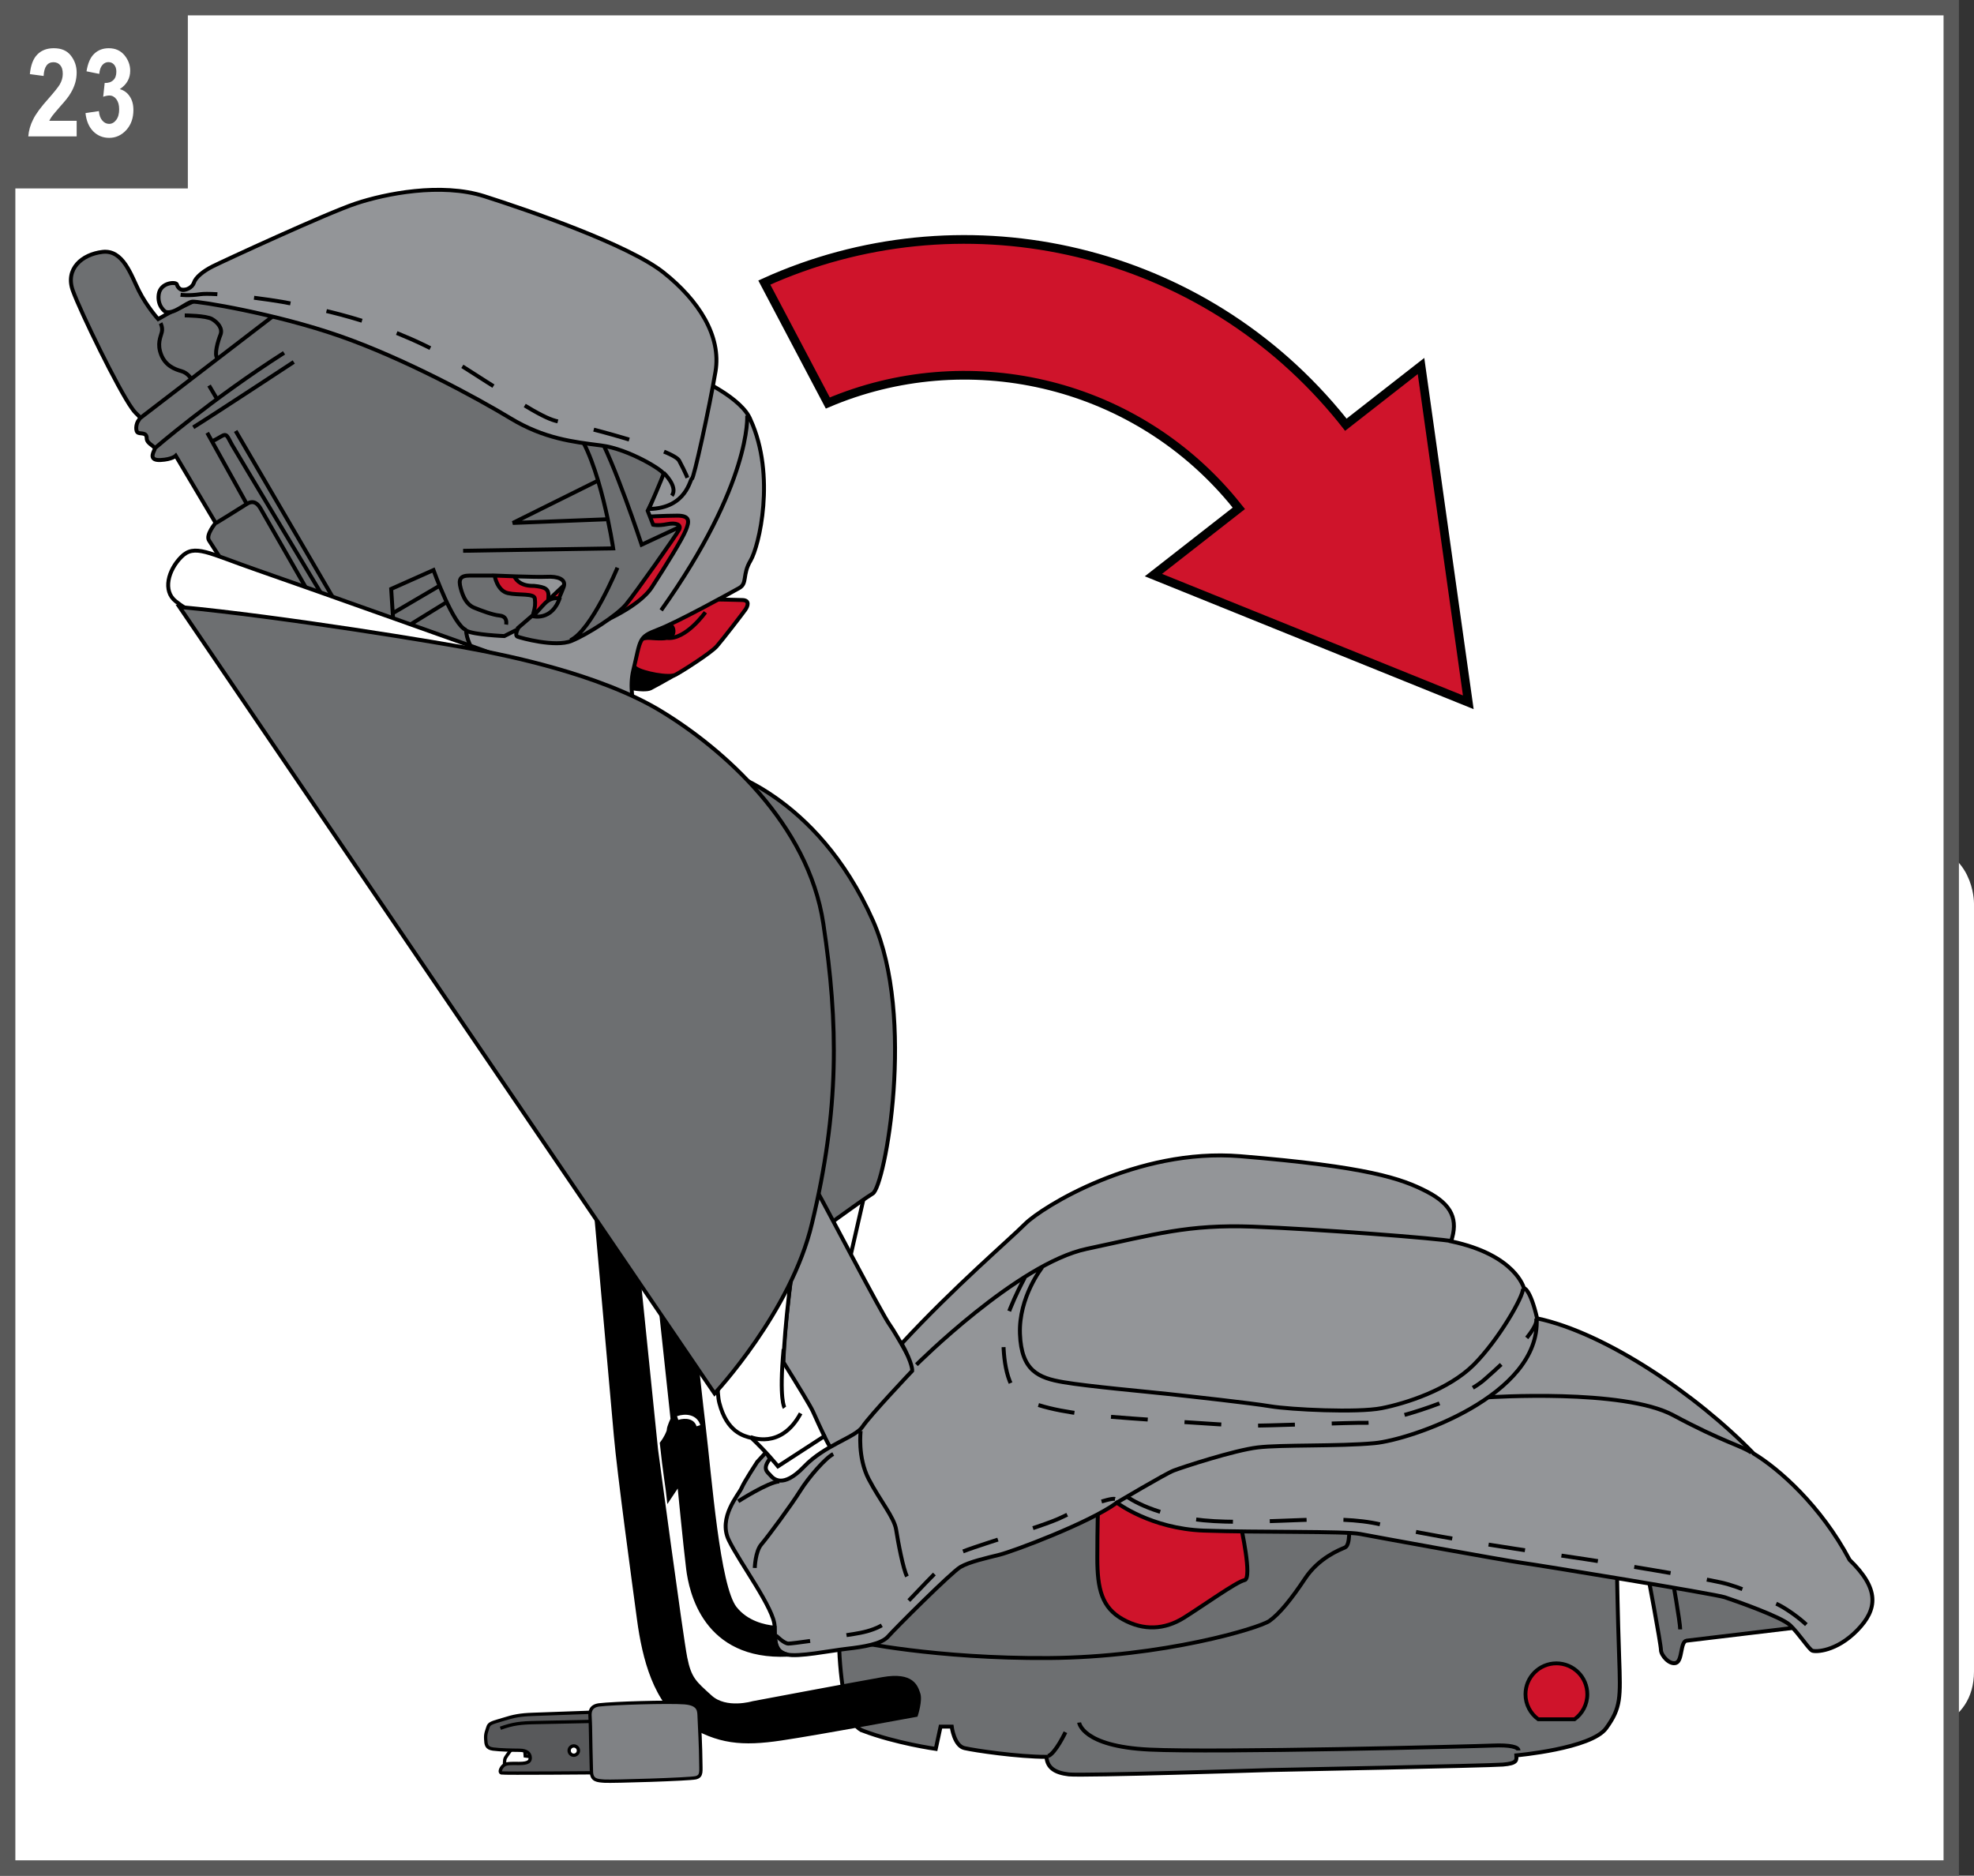 <?xml version="1.0" encoding="UTF-8"?>
<!DOCTYPE svg PUBLIC "-//W3C//DTD SVG 1.1//EN" "http://www.w3.org/Graphics/SVG/1.1/DTD/svg11.dtd">
<!-- Creator: CorelDRAW 2017 -->
<svg xmlns="http://www.w3.org/2000/svg" xml:space="preserve" width="45.359mm" height="43.102mm" version="1.1" style="shape-rendering:geometricPrecision; text-rendering:geometricPrecision; image-rendering:optimizeQuality; fill-rule:evenodd; clip-rule:evenodd"
viewBox="0 0 5154.49 4898.01"
 xmlns:xlink="http://www.w3.org/1999/xlink">
 <rect x="0" y="0" width="5154.49" height="4898.01" fill="#333333" stroke="none"/>
 <defs>
  <style type="text/css">
   <![CDATA[
    .str5 {stroke:black;stroke-width:9.98;stroke-miterlimit:3.864}
    .str1 {stroke:black;stroke-width:10.26;stroke-miterlimit:3.864}
    .str3 {stroke:white;stroke-width:10.26;stroke-miterlimit:3.864}
    .str0 {stroke:white;stroke-width:80.18;stroke-miterlimit:4}
    .str7 {stroke:#595959;stroke-width:40.09;stroke-miterlimit:3.864}
    .str4 {stroke:black;stroke-width:22.73;stroke-miterlimit:3.864}
    .str6 {stroke:black;stroke-width:8.66;stroke-miterlimit:3.864}
    .str2 {stroke:black;stroke-width:10.26;stroke-miterlimit:3.864;stroke-dasharray:96.205 96.205}
    .fil7 {fill:none}
    .fil0 {fill:none;fill-rule:nonzero}
    .fil6 {fill:#6D6F71}
    .fil2 {fill:black;fill-rule:nonzero}
    .fil8 {fill:#58595B;fill-rule:nonzero}
    .fil4 {fill:#6D6F71;fill-rule:nonzero}
    .fil9 {fill:#808285;fill-rule:nonzero}
    .fil5 {fill:#939598;fill-rule:nonzero}
    .fil1 {fill:white;fill-rule:nonzero}
    .fil3 {fill:#CF142B;fill-rule:nonzero}
    .fil10 {fill:#595959;fill-rule:nonzero}
   ]]>
  </style>
 </defs>
 <g id="Слой_x0020_1">
  <path class="fil0 str0" d="M268.13 2245.72c0,0 -113.65,0 -113.65,113.65l0 2005.34c0,0 0,113.66 113.65,113.66l2005.38 0c0,0 113.61,0 113.61,-113.66l0 -2005.34c0,0 0,-113.65 -113.61,-113.65l-2005.38 0z"/>
  <path class="fil0 str0" d="M2995.4 2245.72c0,0 -113.65,0 -113.65,113.65l0 2005.34c0,0 0,113.66 113.65,113.66l2005.38 0c0,0 113.61,0 113.61,-113.66l0 -2005.34c0,0 0,-113.65 -113.61,-113.65l-2005.38 0z"/>
  <polygon class="fil1" points="20.05,4877.96 5095.04,4877.96 5095.04,20.05 20.05,20.05 "/>
  <path class="fil2" d="M1802.54 1600.61c0,0 52.24,0.68 71.56,1.53 19.36,0.64 14.15,15.59 7.45,25.25 -6.69,9.63 -45.26,77.45 -60.85,95.33 -15.59,17.84 -104.59,65.59 -121.7,74.57 -17.08,8.9 -85.11,-4.49 -102.23,-16.4 -17.08,-11.86 -20.05,-23.17 -11.15,-44.74 8.94,-21.61 19.52,-37.24 48.51,-35 29.02,2.25 61.9,4.65 59.65,-20.08 -2.2,-24.74 -42.53,-20.25 -42.53,-20.25l151.3 -60.22z"/>
  <path class="fil0 str1" d="M1802.54 1600.61c0,0 52.24,0.68 71.56,1.53 19.36,0.64 14.15,15.59 7.45,25.25 -6.69,9.63 -45.26,77.45 -60.85,95.33 -15.59,17.84 -104.59,65.59 -121.7,74.57 -17.08,8.9 -85.11,-4.49 -102.23,-16.4 -17.08,-11.86 -20.05,-23.17 -11.15,-44.74 8.94,-21.61 19.52,-37.24 48.51,-35 29.02,2.25 61.9,4.65 59.65,-20.08 -2.2,-24.74 -42.53,-20.25 -42.53,-20.25l151.3 -60.22z"/>
  <path class="fil3" d="M1867.2 1565.38c0,0 52.24,0.72 71.56,1.48 19.36,0.73 14.11,15.64 7.47,25.26 -6.7,9.69 -58.93,77.52 -74.53,95.41 -15.63,17.84 -90.92,65.58 -107.99,74.52 -17.13,8.94 -85.11,-4.49 -102.23,-16.36 -17.13,-11.9 -20.09,-23.25 -11.18,-44.77 8.93,-21.61 19.52,-37.24 48.5,-34.95 29.02,2.16 61.9,4.6 59.69,-20.13 -2.25,-24.74 -42.57,-20.2 -42.57,-20.2l151.28 -60.25z"/>
  <path class="fil0 str1" d="M1867.2 1565.38c0,0 52.24,0.72 71.56,1.48 19.36,0.73 14.11,15.64 7.47,25.26 -6.7,9.69 -58.93,77.52 -74.53,95.41 -15.63,17.84 -90.92,65.58 -107.99,74.52 -17.13,8.94 -85.11,-4.49 -102.23,-16.36 -17.13,-11.9 -20.09,-23.25 -11.18,-44.77 8.93,-21.61 19.52,-37.24 48.5,-34.95 29.02,2.16 61.9,4.6 59.69,-20.13 -2.25,-24.74 -42.57,-20.2 -42.57,-20.2l151.28 -60.25zm-25.3 33.43c0,0 -50.91,72.32 -100.01,67.1"/>
  <polygon class="fil1" points="2265.52,3083.85 2214.65,3306.7 2132.11,3162.86 "/>
  <polygon class="fil0 str1" points="2265.52,3083.85 2214.65,3306.7 2132.11,3162.86 "/>
  <path class="fil4" d="M1877.55 2009.51c0,0 253.27,60.25 402.05,394.94 112.32,252.76 31.07,692.85 -0.52,712.14 -31.64,19.24 -161,114.69 -161,114.69l-240.52 -1221.77z"/>
  <path class="fil0 str1" d="M1877.55 2009.51c0,0 253.27,60.25 402.05,394.94 112.32,252.76 31.07,692.85 -0.52,712.14 -31.64,19.24 -161,114.69 -161,114.69l-240.52 -1221.77z"/>
  <path class="fil4" d="M2252.25 4519.13c87.31,33.31 191.22,47.78 191.22,47.78l12.55 -58.2 29.07 0c0,0 6.17,49.94 33.24,56.16 27.09,6.22 139.31,22.85 214.15,22.85 2.08,29.06 22.93,41.65 58.25,45.78 35.27,4.16 526.84,-11.39 526.84,-11.39 0,0 568.41,-11.15 606.69,-14.24 38.25,-3.05 35.81,-11.7 35.16,-24.05 0,0 195.67,-17.28 234.6,-70.97 38.84,-53.72 37.6,-78.97 33.91,-185.81 -3.68,-106.75 -5.57,-215.4 -5.57,-215.4l-43.22 -97.45 -650.51 -67.91 -672.69 -104.91 -407.38 46.91 -254.28 192.55c0,0 -29.34,404.93 57.98,438.28z"/>
  <path class="fil0 str1" d="M2252.25 4519.13c87.31,33.31 191.22,47.78 191.22,47.78l12.55 -58.2 29.07 0c0,0 6.17,49.94 33.24,56.16 27.09,6.22 139.31,22.85 214.15,22.85 2.08,29.06 22.93,41.65 58.25,45.78 35.27,4.16 526.84,-11.39 526.84,-11.39 0,0 568.41,-11.15 606.69,-14.24 38.25,-3.05 35.81,-11.7 35.16,-24.05 0,0 195.67,-17.28 234.6,-70.97 38.84,-53.72 37.6,-78.97 33.91,-185.81 -3.68,-106.75 -5.57,-215.4 -5.57,-215.4l-43.22 -97.45 -650.51 -67.91 -672.69 -104.91 -407.38 46.91 -254.28 192.55c0,0 -29.34,404.93 57.98,438.28zm-19.01 -232.72c0,0 208.47,45.34 505.52,43.25 297.09,-2.08 549.69,-78.13 576.15,-97.05 26.42,-18.97 57.09,-56.77 92.81,-110.52 35.72,-53.81 89.51,-74.81 104.23,-81.1 14.72,-6.3 10.55,-55.89 10.55,-55.89"/>
  <path class="fil3" d="M2948.47 3878.76l-81.1 47.42c0,0 -2.09,60.98 -2.09,142.08 0,81.14 11.72,129.52 66.35,160.15 54.68,30.64 109.68,27.31 160.11,-4.2 50.47,-31.55 136.98,-93.77 157.99,-97.98 21.05,-4.17 -9.63,-141.15 -9.63,-141.15l-291.64 -106.32z"/>
  <path class="fil0 str1" d="M2948.47 3878.76l-81.1 47.42c0,0 -2.09,60.98 -2.09,142.08 0,81.14 11.72,129.52 66.35,160.15 54.68,30.64 109.68,27.31 160.11,-4.2 50.47,-31.55 136.98,-93.77 157.99,-97.98 21.05,-4.17 -9.63,-141.15 -9.63,-141.15l-291.64 -106.32zm-130.65 619.36c0,0 7.17,62.18 183.19,70.6 176.03,8.41 847.12,-8.42 895.46,-10.51 48.31,-2.13 68.48,4.22 68.48,12.64m-1182.89 -47.51c0,0 -26.47,55.92 -45.34,62.22"/>
  <path class="fil4" d="M4720.1 4246.41c0,0 -299.18,35.73 -316.02,37.89 -16.8,2.08 -10.5,51.67 -27.3,57.93 -16.84,6.33 -39.77,-19.41 -39.77,-34.11 0,-14.72 -35.03,-200.77 -35.03,-200.77l360.11 27.34 58.01 111.73z"/>
  <path class="fil0 str1" d="M4720.1 4246.41c0,0 -299.18,35.73 -316.02,37.89 -16.8,2.08 -10.5,51.67 -27.3,57.93 -16.84,6.33 -39.77,-19.41 -39.77,-34.11 0,-14.72 -35.03,-200.77 -35.03,-200.77l360.11 27.34 58.01 111.73zm-353.83 -128.56c0,0 21.01,118.1 21.01,136.98"/>
  <path class="fil5" d="M2404.14 3599.46l-29.63 29.55c-17.27,17.36 -64.18,61.74 -76.52,91.4 -12.35,29.63 -88.88,78.98 -106.16,81.47 -10.7,1.52 -24.17,-20.52 -39.32,-51.51l-108 -190.34c0,0 6.61,-172.91 46.1,-375.39 -133.3,54.35 -180.2,81.53 -180.2,81.53 0,0 -4,24.69 -9.34,62.06 -108.32,-170.77 -220,-346.65 -242.49,-390.42 -44.47,-86.39 -237,-355.47 -283.91,-417.24 -46.9,-61.66 -66.63,-106.08 -98.74,-298.66 -32.11,-192.58 -108.64,-792.47 -108.64,-792.47l158.02 -343.16 501.15 -96.33c0,0 111.09,49.39 133.3,106.19 66.67,145.64 22.2,330.85 0,367.85 -22.2,37 -7.42,59.25 -29.63,71.56 -22.2,12.39 -160.48,88.92 -212.31,108.68 -51.84,19.76 -44.42,24.65 -64.18,106.15 -19.76,81.42 32.11,180.2 37.05,204.85 4.92,24.69 387.57,1036.89 387.57,1036.89 0,0 34.56,81.47 56.76,120.99 22.25,39.49 167.9,318.47 187.66,345.56 19.76,27.23 81.45,140.8 81.45,140.8z"/>
  <path class="fil0 str1" d="M2404.14 3599.46l-29.63 29.55c-17.27,17.36 -64.18,61.74 -76.52,91.4 -12.35,29.63 -88.88,78.98 -106.16,81.47 -10.7,1.52 -24.17,-20.52 -39.32,-51.51l-108 -190.34c0,0 6.61,-172.91 46.1,-375.39 -133.3,54.35 -180.2,81.53 -180.2,81.53 0,0 -4,24.69 -9.34,62.06 -108.32,-170.77 -220,-346.65 -242.49,-390.42 -44.47,-86.39 -237,-355.47 -283.91,-417.24 -46.9,-61.66 -66.63,-106.08 -98.74,-298.66 -32.11,-192.58 -108.64,-792.47 -108.64,-792.47l158.02 -343.16 501.15 -96.33c0,0 111.09,49.39 133.3,106.19 66.67,145.64 22.2,330.85 0,367.85 -22.2,37 -7.42,59.25 -29.63,71.56 -22.2,12.39 -160.48,88.92 -212.31,108.68 -51.84,19.76 -44.42,24.65 -64.18,106.15 -19.76,81.42 32.11,180.2 37.05,204.85 4.92,24.69 387.57,1036.89 387.57,1036.89 0,0 34.56,81.47 56.76,120.99 22.25,39.49 167.9,318.47 187.66,345.56 19.76,27.23 81.45,140.8 81.45,140.8zm-453.11 -2514.35c0,0 12.34,175.26 -224.66,508.56"/>
  <path class="fil5" d="M1977.04 3817.86c0,0 -33.35,50.67 -40.73,67.99 -7.41,17.2 -61.74,76.49 -33.35,135.7 28.42,59.3 119.75,180.24 119.75,225.94 0,45.66 3.68,65.42 32.1,72.84 28.39,7.38 113.53,-9.94 156.75,-14.88 43.22,-4.93 90.11,-12.31 107.4,-32.03 17.27,-19.81 165.4,-167.89 188.85,-181.48 23.45,-13.64 67.88,-23.45 102.47,-32.11 34.52,-8.58 233.27,-82.66 306.11,-135.78 0,0 88.88,67.91 227.15,72.84 138.23,4.93 369.05,1.2 407.3,8.66 38.28,7.42 376.51,69.16 422.17,75.3 45.66,6.17 504.91,81.45 530.77,90.11 25.98,8.66 146.89,50.64 170.33,72.76 23.45,22.28 49.43,62.98 58.06,66.67 8.61,3.73 62.93,2.52 117.25,-53.05 54.28,-55.56 58.05,-108.64 -19.76,-183.97 -75.28,-141.94 -185.13,-238.16 -250.56,-277.65 -146.92,-151.85 -385.08,-314.77 -565.36,-353.06 -18.52,-79.01 -34.56,-79.01 -34.56,-79.01 0,0 -21,-86.4 -190.09,-122.19 18.51,-55.52 3.68,-95.01 -62.94,-129.6 -66.67,-34.56 -155.86,-65.31 -487.59,-92.61 -270.32,-22.16 -518.43,133.34 -561.6,176.56 -43.22,43.22 -184.2,163.4 -322.48,312.73 29.67,54.36 27.47,71.16 27.47,71.16 0,0 -111.13,117.22 -129.65,145.68 -18.52,28.38 -97.49,46.9 -153.06,104.86 -55.52,58.06 -80.22,30.83 -87.64,22.25 -7.41,-8.61 -22.2,-16.07 -1.19,-43.22l-9.91 -17.27 -23.45 25.85z"/>
  <path class="fil0 str1" d="M1977.04 3817.86c0,0 -33.35,50.67 -40.73,67.99 -7.41,17.2 -61.74,76.49 -33.35,135.7 28.42,59.3 119.75,180.24 119.75,225.94 0,45.66 3.68,65.42 32.1,72.84 28.39,7.38 113.53,-9.94 156.75,-14.88 43.22,-4.93 90.11,-12.31 107.4,-32.03 17.27,-19.81 165.4,-167.89 188.85,-181.48 23.45,-13.64 67.88,-23.45 102.47,-32.11 34.52,-8.58 233.27,-82.66 306.11,-135.78 0,0 88.88,67.91 227.15,72.84 138.23,4.93 369.05,1.2 407.3,8.66 38.28,7.42 376.51,69.16 422.17,75.3 45.66,6.17 504.91,81.45 530.77,90.11 25.98,8.66 146.89,50.64 170.33,72.76 23.45,22.28 49.43,62.98 58.06,66.67 8.61,3.73 62.93,2.52 117.25,-53.05 54.28,-55.56 58.05,-108.64 -19.76,-183.97 -75.28,-141.94 -185.13,-238.16 -250.56,-277.65 -146.92,-151.85 -385.08,-314.77 -565.36,-353.06 -18.52,-79.01 -34.56,-79.01 -34.56,-79.01 0,0 -21,-86.4 -190.09,-122.19 18.51,-55.52 3.68,-95.01 -62.94,-129.6 -66.67,-34.56 -155.86,-65.31 -487.59,-92.61 -270.32,-22.16 -518.43,133.34 -561.6,176.56 -43.22,43.22 -184.2,163.4 -322.48,312.73 29.67,54.36 27.47,71.16 27.47,71.16 0,0 -111.13,117.22 -129.65,145.68 -18.52,28.38 -97.49,46.9 -153.06,104.86 -55.52,58.06 -80.22,30.83 -87.64,22.25 -7.41,-8.61 -22.2,-16.07 -1.19,-43.22l-9.91 -17.27 -23.45 25.85zm415.97 -254.19c0,0 264.18,-264.18 444.38,-302.43 180.24,-38.24 264.18,-64.18 433.27,-58.09 169.09,6.26 488.81,30.95 523.35,38.33m-1072.68 67.91c0,0 -61.69,77.77 -58.01,174.07 3.74,96.25 48.15,114.77 113.58,125.88 65.42,11.15 217.24,24.61 274,30.86 56.81,6.22 214.8,23.45 266.63,32.11 51.88,8.58 227.15,17.27 290.08,4.89 62.94,-12.31 175.31,-48.18 240.69,-113.52 65.42,-65.43 130.85,-180.24 128.36,-198.72"/>
  <path class="fil0 str2" d="M2675.71 3336.52c0,0 -54.33,99.99 -55.57,145.65 -1.24,45.69 2.49,135.77 46.94,166.65 44.42,30.83 156.75,44.45 213.51,49.39 56.81,4.89 319.71,23.45 370.3,24.65 50.64,1.2 281.47,-8.66 317.26,-7.41 35.8,1.28 239.57,-53 307.76,-112.65 58.84,-51.51 143.99,-131.73 135.38,-160.16"/>
  <path class="fil0 str1" d="M2247.36 3736.44c0,0 -8.61,69.11 21.01,125.92 29.63,56.77 66.63,99.94 71.59,132.06 4.93,32.07 18.49,103.7 28.39,122.18m-397.48 -22.17c0,0 1.2,-43.17 17.28,-61.69 16.03,-18.56 78.97,-103.75 101.18,-139.5 22.25,-35.84 66.7,-86.43 86.43,-96.3m-248.11 123.43c0,0 79.01,-50.59 107.4,-51.84"/>
  <path class="fil0 str2" d="M2026.44 4270.91c0,0 21,21.01 32.1,21.01 11.11,0 98.74,-12.31 138.27,-19.77 39.49,-7.41 93.76,-8.61 135.74,-50.59 41.97,-41.97 134.58,-144.43 162.95,-161.72 28.39,-17.27 227.1,-72.84 276.49,-97.53 49.4,-24.65 127.16,-51.83 139.47,-48.1"/>
  <path class="fil0 str1" d="M2914.19 3925.06c0,0 128.13,-76.25 150.33,-84.91 22.25,-8.63 157.99,-53.13 219.73,-60.45 61.74,-7.42 211.11,-2.49 304.88,-11.15 93.85,-8.58 433.27,-123.43 423.41,-324.64m-125.91 204.9c0,0 351.77,-23.45 482.63,46.86 130.84,70.35 180.23,80.25 203.68,97.57"/>
  <path class="fil0 str2" d="M2942.33 3907.98c0,0 72.84,55.6 228.34,64.22 155.55,8.66 313.53,-19.76 434.52,8.66 120.94,28.42 318.46,59.25 472.76,81.42 154.26,22.25 362.88,58.05 417.19,70.4 54.32,12.35 103.67,39.52 138.27,53.08 34.56,13.59 109.84,70.4 109.84,93.84l0 32.08"/>
  <path class="fil3" d="M1680.15 1349.7c0,0 55.24,-3.17 88.51,-3.17 33.27,0 31.72,14.51 22.17,38.05 -9.5,23.53 -50.67,90.08 -88.48,148.49 -37.81,58.41 -156.42,102.55 -156.42,102.55l134.22 -285.91z"/>
  <path class="fil0 str1" d="M1680.15 1349.7c0,0 55.24,-3.17 88.51,-3.17 33.27,0 31.72,14.51 22.17,38.05 -9.5,23.53 -50.67,90.08 -88.48,148.49 -37.81,58.41 -156.42,102.55 -156.42,102.55l134.22 -285.91z"/>
  <polygon class="fil3" points="1432.84,1566.09 1479.58,1521.96 1520.56,1544.17 1492.3,1605.74 "/>
  <polygon class="fil0 str1" points="1432.84,1566.09 1479.58,1521.96 1520.56,1544.17 1492.3,1605.74 "/>
  <path class="fil3" d="M1337.43 1475.98c0,0 -6.34,55.52 56.81,53.91 30.1,3.17 39.4,7.7 37.8,29.91 -1.6,22.14 -4.49,58.57 -4.49,58.57l-58.65 3.22 -90.11 -34.84 -26.7 -110.76 85.35 0z"/>
  <path class="fil0 str1" d="M1337.43 1475.98c0,0 -6.34,55.52 56.81,53.91 30.1,3.17 39.4,7.7 37.8,29.91 -1.6,22.14 -4.49,58.57 -4.49,58.57l-58.65 3.22 -90.11 -34.84 -26.7 -110.76 85.35 0z"/>
  <path class="fil6" d="M1422.78 1575.64c18.76,-18.97 36.2,-12.67 36.2,-12.67 0,0 4.73,-9.31 12.67,-29.86 7.93,-20.61 -15.6,-28.55 -44.1,-26.94 -28.55,1.52 -136.06,-3.2 -136.06,-3.2 0,0 6.57,39.84 34.84,45.94 28.3,6.13 68.67,-0.2 70.23,14.07 1.6,14.23 0.84,23.05 -3.89,38.84 -4.77,15.84 11.31,-7.22 30.1,-26.17zm-873.73 -810.59l684.04 85.35c0,0 526.04,284.55 521.31,327.08 -4.77,42.53 -63.18,156.34 -63.18,156.34l14.27 36.48c0,0 12.67,3.22 36.44,-1.52 23.77,-4.85 37.81,1.52 31.47,14.24 -6.33,12.63 -115.2,167.52 -138.98,195.78 -23.77,28.31 -99.58,77.42 -142.16,94.85 -42.53,17.44 -132.9,-7.9 -140.8,-11.1 -7.93,-3.13 0,-19 0,-19l-34.64 17.43c0,0 -80.57,-3.2 -99.58,-14.27 0,20.38 15.84,49.15 15.84,49.15l-636.76 -205.52c0,0 -40.98,-64.75 -50.48,-79.02 -9.5,-14.27 17.2,-45.77 17.2,-45.77l-104.11 -175.39c0,0 -9.5,9.53 -39.6,11.1 -30.11,1.6 -20.38,-17.4 -15.88,-26.94 4.52,-9.55 -20.38,-14.27 -20.38,-29.86 0,-15.64 -14.23,-11.1 -22.16,-14.27 -7.9,-3.17 -6.34,-23.81 1.56,-33.35 7.94,-9.42 -4.73,-11.02 -17.4,-29.83 -36.48,-50.47 -134.25,-251.23 -154.86,-308.03 -20.56,-56.81 23.82,-94.89 77.41,-101.18 53.65,-6.34 74.25,60.01 94.85,101.18 20.6,41.2 50.51,74.28 50.51,74.28 0,0 41.17,-23.9 50.72,-27.06 9.5,-3.06 85.34,-41.14 85.34,-41.14z"/>
  <path class="fil7 str1" d="M1422.78 1575.64c18.76,-18.97 36.2,-12.67 36.2,-12.67 0,0 4.73,-9.31 12.67,-29.86 7.93,-20.61 -15.6,-28.55 -44.1,-26.94 -28.55,1.52 -136.06,-3.2 -136.06,-3.2 0,0 6.57,39.84 34.84,45.94 28.3,6.13 68.67,-0.2 70.23,14.07 1.6,14.23 0.84,23.05 -3.89,38.84 -4.77,15.84 11.31,-7.22 30.1,-26.17zm-873.73 -810.59l684.04 85.35c0,0 526.04,284.55 521.31,327.08 -4.77,42.53 -63.18,156.34 -63.18,156.34l14.27 36.48c0,0 12.67,3.22 36.44,-1.52 23.77,-4.85 37.81,1.52 31.47,14.24 -6.33,12.63 -115.2,167.52 -138.98,195.78 -23.77,28.31 -99.58,77.42 -142.16,94.85 -42.53,17.44 -132.9,-7.9 -140.8,-11.1 -7.93,-3.13 0,-19 0,-19l-34.64 17.43c0,0 -80.57,-3.2 -99.58,-14.27 0,20.38 15.84,49.15 15.84,49.15l-636.76 -205.52c0,0 -40.98,-64.75 -50.48,-79.02 -9.5,-14.27 17.2,-45.77 17.2,-45.77l-104.11 -175.39c0,0 -9.5,9.53 -39.6,11.1 -30.11,1.6 -20.38,-17.4 -15.88,-26.94 4.52,-9.55 -20.38,-14.27 -20.38,-29.86 0,-15.64 -14.23,-11.1 -22.16,-14.27 -7.9,-3.17 -6.34,-23.81 1.56,-33.35 7.94,-9.42 -4.73,-11.02 -17.4,-29.83 -36.48,-50.47 -134.25,-251.23 -154.86,-308.03 -20.56,-56.81 23.82,-94.89 77.41,-101.18 53.65,-6.34 74.25,60.01 94.85,101.18 20.6,41.2 50.51,74.28 50.51,74.28 0,0 41.17,-23.9 50.72,-27.06 9.5,-3.06 85.34,-41.14 85.34,-41.14zm478.71 870.6l-6.3 -97.77 110.4 -49.19c0,0 52.08,145.36 85.35,156.42m-53.64 -71.07l-107.56 66.34m88.56 -108.88l-118.39 69.47m265.31 -98.01l-64.74 0c-25.39,0 -30.11,9.74 -23.77,33.35 6.33,23.49 15.83,42.49 34.88,50.47 19,7.82 48.86,19.01 66.31,20.53 17.43,1.64 19,13.99 17.43,23.57m451.8 -254.21l-98.01 45.7c0,0 -72.4,-219.52 -118.39,-296.93m-347.68 312.85l391.82 -6.34c0,0 -34.35,-230.7 -100.93,-312.85m58.41 137.39l-219.57 109.08 243.33 -9.5m29.88 126.28c0,0 -67.64,164.35 -123.11,189.69m-98.02 -63.1c0,0 50.48,13.99 71.08,-49.1m-1095.93 -468.24l360.15 -276.41m-322.91 355.94c0,0 150.09,-129.68 338.18,-249.75m-195.78 85.4l18.76 31.7m0 327.05c0,0 59.97,-36.68 79.01,-49.07 19,-12.51 30.1,0 36.44,11.06 6.33,11.15 142.15,248.11 142.15,248.11m-281.14 -445.51l100.94 181.81m124.95 -366.69c0,0 -213.47,140.51 -262.34,170.63m110.68 9.53l268.48 459.69m-326.89 -434.32c0,0 4.53,-1.6 20.38,-11.1 15.83,-9.55 15.83,-0.28 28.53,21.93 12.67,22.2 241.74,402.89 241.74,402.89m502.51 77.41l45.69 -39.36m-976.51 -758.51c0,0 6.33,11.1 3.17,23.73 -3.17,12.7 -12.67,29.91 -1.6,58.45 11.1,28.45 35.11,38 52.31,42.77 17.2,4.73 25.14,19.05 25.14,19.05m-15.88 -164.36c0,0 55.73,0.27 71.32,9.53 15.64,9.23 28.26,25.06 21.97,40.93 -6.33,15.88 -17.43,52.08 -7.93,61.61"/>
  <path class="fil2" d="M1773.36 3872.22l-27.1 40.61c-2.6,-25.5 -10.5,-69.64 -18.2,-143.84 9.78,-12.66 18.17,-29.78 18.17,-35.03 0,-7.42 9.85,-28.39 9.85,-28.39l-45.66 -425.9 91.36 111.17c0,0 19.73,201.16 35.76,334.5 16.07,133.33 37.03,417.19 81.45,473.96 30.19,38.57 76.85,48.67 103.72,51.16 0.16,43.58 4.33,62.58 32.1,69.83l2.57 0.6c-217.19,10.18 -253.27,-165.68 -260.57,-224.09 -7.39,-59.17 -23.45,-224.58 -23.45,-224.58z"/>
  <path class="fil0 str1" d="M1773.36 3872.22l-27.1 40.61c-2.6,-25.5 -10.5,-69.64 -18.2,-143.84 9.78,-12.66 18.17,-29.78 18.17,-35.03 0,-7.42 9.85,-28.39 9.85,-28.39l-45.66 -425.9 91.36 111.17c0,0 19.73,201.16 35.76,334.5 16.07,133.33 37.03,417.19 81.45,473.96 30.19,38.57 76.85,48.67 103.72,51.16 0.16,43.58 4.33,62.58 32.1,69.83l2.57 0.6c-217.19,10.18 -253.27,-165.68 -260.57,-224.09 -7.39,-59.17 -23.45,-224.58 -23.45,-224.58z"/>
  <path class="fil2" d="M1712.9 3783.35c0,0 65.42,490.03 76.52,545.56 11.11,55.57 24.7,65.47 65.43,102.47 40.73,37.09 111.08,16.05 111.08,16.05 0,0 261.71,-49.32 339.47,-62.94 77.74,-13.55 86.4,21 92.57,38.28 6.17,17.27 -6.17,55.52 -6.17,55.52 0,0 -253.03,46.9 -353.02,61.74 -100.02,14.83 -164.16,9.86 -245.66,-42.01 -81.45,-51.8 -111.08,-167.85 -124.67,-269.03 -13.59,-101.26 -51.84,-381.44 -60.45,-480.18 -8.66,-98.74 -62.98,-707.29 -62.98,-707.29l107.4 149.33 60.49 592.51z"/>
  <path class="fil0 str1" d="M1712.9 3783.35c0,0 65.42,490.03 76.52,545.56 11.11,55.57 24.7,65.47 65.43,102.47 40.73,37.09 111.08,16.05 111.08,16.05 0,0 261.71,-49.32 339.47,-62.94 77.74,-13.55 86.4,21 92.57,38.28 6.17,17.27 -6.17,55.52 -6.17,55.52 0,0 -253.03,46.9 -353.02,61.74 -100.02,14.83 -164.16,9.86 -245.66,-42.01 -81.45,-51.8 -111.08,-167.85 -124.67,-269.03 -13.59,-101.26 -51.84,-381.44 -60.45,-480.18 -8.66,-98.74 -62.98,-707.29 -62.98,-707.29l107.4 149.33 60.49 592.51z"/>
  <path class="fil0 str3" d="M1769.58 3702.89c20.73,-7.18 46.86,-4.25 54.16,20.08 -7.69,-24.01 -34.11,-26.42 -54.16,-20.08z"/>
  <path class="fil1" d="M1611.67 2323.13c0,0 -256.73,150.6 -291.32,259.21 -51.83,22.22 -56.76,46.91 -56.76,46.91l627.06 980.08 29.63 -274.01 -439.41 -673.97c0,0 -27.18,14.8 -49.39,-4.92 -22.25,-19.77 0,-44.42 19.73,-64.23 19.76,-19.73 113.57,-125.88 207.38,-150.57 93.81,-24.69 -46.91,-118.5 -46.91,-118.5z"/>
  <path class="fil0 str1" d="M1611.67 2323.13c0,0 -256.73,150.6 -291.32,259.21 -51.83,22.22 -56.76,46.91 -56.76,46.91l627.06 980.08 29.63 -274.01 -439.41 -673.97c0,0 -27.18,14.8 -49.39,-4.92 -22.25,-19.77 0,-44.42 19.73,-64.23 19.76,-19.73 113.57,-125.88 207.38,-150.57 93.81,-24.69 -46.91,-118.5 -46.91,-118.5zm-150.57 360.35c0,0 12.35,64.22 -66.67,56.81 -78.97,-7.38 -123.43,-76.53 -71.59,-162.92"/>
  <path class="fil1" d="M2152.52 3750.36l-121.15 78.65c0,0 -32.11,-39.52 -69.16,-74.08 -19.72,-4.9 -64.14,-14.8 -83.9,-91.33 -14.27,-55.27 8.85,-238.16 22.76,-335.38 5.34,-37.36 9.34,-62.06 9.34,-62.06 0,0 46.91,-27.18 180.2,-81.53 -36.28,186 -44.1,347.24 -45.15,372.25 41.06,65.75 70.48,114.22 77.25,128.93 10.39,22.73 20.41,45.38 29.8,64.55z"/>
  <path class="fil0 str1" d="M2152.52 3750.36l-121.15 78.65c0,0 -32.11,-39.52 -69.16,-74.08 -19.72,-4.9 -64.14,-14.8 -83.9,-91.33 -14.27,-55.27 8.85,-238.16 22.76,-335.38 5.34,-37.36 9.34,-62.06 9.34,-62.06 0,0 46.91,-27.18 180.2,-81.53 -36.28,186 -44.1,347.24 -45.15,372.25 41.06,65.75 70.48,114.22 77.25,128.93 10.39,22.73 20.41,45.38 29.8,64.55z"/>
  <path class="fil1" d="M1290.76 1708.41c0,0 -491.27,-175.31 -619.64,-219.77 -128.41,-44.45 -162.97,-69.07 -197.52,-34.56 -34.56,34.56 -49.34,88.92 -14.8,116.06 34.56,27.18 56.77,37.01 207.34,86.4 150.61,49.39 456.73,160.47 456.73,160.47l167.89 -108.59z"/>
  <path class="fil0 str1" d="M1290.76 1708.41c0,0 -491.27,-175.31 -619.64,-219.77 -128.41,-44.45 -162.97,-69.07 -197.52,-34.56 -34.56,34.56 -49.34,88.92 -14.8,116.06 34.56,27.18 56.77,37.01 207.34,86.4 150.61,49.39 456.73,160.47 456.73,160.47l167.89 -108.59zm757.88 1967.58c0,0 -14.8,-19.77 -2.49,-153.07m-86.39 229.56c0,0 79.01,34.59 130.85,-61.7"/>
  <path class="fil5" d="M474.68 749.98c0,0 8.15,1.19 22.09,0.72 4.09,-2.97 7.66,-7.01 9.47,-12.35 4.73,-14.26 24.01,-30.1 49.1,-42.77 25.14,-12.66 298.58,-139.23 374.43,-164.36 75.81,-25.09 221.36,-54.95 335.01,-18.76 113.61,36.2 375.96,126.32 467.64,198.97 91.68,72.64 151.66,165.92 135.82,259.17 -13.19,77.45 -43.66,220.16 -56.36,265.42 2.13,5.17 3.73,9.78 4.81,13.72 1.25,4.73 2.49,11.18 1.36,17.8l-18.16 -3.05c-9.74,22.45 -33.99,63.55 -105.51,64.66 0,0 36.48,-83.98 38.05,-91.68 1.6,-7.65 -90.08,-64.98 -162.72,-74.2 -72.68,-9.3 -148.53,-17.48 -237.05,-71.11 -88.51,-53.64 -278.17,-156.39 -445.71,-214.8 -144.24,-50.27 -313.85,-81.53 -368.13,-88.23 -9.86,1.16 -18.57,1.64 -25.82,1.72 -17.05,8.34 -42.53,29.91 -61.02,23.34 0,0 -22.2,-14.52 -17.43,-45.94 4.77,-31.48 45.98,-33.03 47.55,-25.14 1.24,6.14 6.45,11.42 11.58,13.39l1 -6.49z"/>
  <path class="fil0 str1" d="M431.99 814.16c0,0 -22.2,-14.52 -17.43,-45.99 4.77,-31.43 45.98,-33.03 47.55,-25.09 1.6,7.9 9.74,14.27 15.83,14.27 6.09,0 23.53,-4.82 28.31,-19.01 4.73,-14.26 24.01,-30.1 49.1,-42.81 25.14,-12.67 298.58,-139.19 374.43,-164.33 75.81,-25.13 221.36,-54.95 335.01,-18.76 113.61,36.2 375.96,126.32 467.64,198.97 91.68,72.64 151.66,165.92 135.82,259.17 -15.83,93.25 -56.84,281.1 -61.58,279.53 -4.76,-1.56 -12.66,77.41 -112.28,79.01 0,0 36.48,-84.02 38.05,-91.68 1.6,-7.65 -90.08,-64.98 -162.72,-74.2 -72.68,-9.3 -148.53,-17.48 -237.05,-71.11 -88.51,-53.64 -278.17,-156.39 -445.71,-214.8 -167.49,-58.44 -369.22,-91.16 -384.85,-89.59 -15.59,1.56 -47.94,34.35 -70.11,26.42z"/>
  <path class="fil0 str2" d="M471.6 769.79c0,0 20.36,3.16 52.03,-1.57 31.7,-4.77 172.26,11.02 241.77,25.34 69.51,14.26 263.71,48.86 443.9,164.32 180.16,115.41 219.57,138.94 254.4,143.76 34.88,4.73 293.85,71.07 309.68,101.22 15.84,30.11 26.47,51.84 24.86,61.34"/>
  <path class="fil0 str1" d="M1732.42 1234.24c0,0 39.17,36.4 21.93,60.14"/>
  <path class="fil4" d="M1253.73 1698.5c57.36,11.59 308.6,59.25 471.51,157.99 162.97,98.74 385.14,293.77 424.63,555.47 39.52,261.61 41.97,486.4 -29.63,782.6 -54.13,230.51 -254.28,444.34 -254.28,444.34l-1397.29 -2053.92c264.55,24.81 688.32,94.05 785.06,113.52z"/>
  <path class="fil0 str1" d="M1253.73 1698.5c57.36,11.59 308.6,59.25 471.51,157.99 162.97,98.74 385.14,293.77 424.63,555.47 39.52,261.61 41.97,486.4 -29.63,782.6 -54.13,230.51 -254.28,444.34 -254.28,444.34l-1397.29 -2053.92c264.55,24.81 688.32,94.05 785.06,113.52z"/>
  <path class="fil3" d="M3217.14 1305.64c-264.26,-314.85 -695.98,-406.25 -1055.54,-253.24l-165.84 -314.53c504.59,-229.02 1119.39,-105.43 1493.05,339.88 8.66,10.34 17.16,20.76 25.47,31.34l196.27 -153.33 123.43 878.14 -822.18 -332.18 223.01 -174.26 -17.67 -21.81z"/>
  <path class="fil0 str4" d="M3217.14 1305.64c-264.26,-314.85 -695.98,-406.25 -1055.54,-253.24l-165.84 -314.53c504.59,-229.02 1119.39,-105.43 1493.05,339.88 8.66,10.34 17.16,20.76 25.47,31.34l196.27 -153.33 123.43 878.14 -822.18 -332.18 223.01 -174.26 -17.67 -21.81z"/>
  <path class="fil3" d="M4144.79 4424.28c0,26.82 -13.11,50.59 -33.28,65.27l-94.89 0c-20.16,-14.68 -33.27,-38.45 -33.27,-65.27 0,-44.61 36.13,-80.74 80.7,-80.74 44.61,0 80.74,36.13 80.74,80.74z"/>
  <path class="fil0 str5" d="M4144.79 4424.28c0,26.82 -13.11,50.59 -33.28,65.27l-94.89 0c-20.16,-14.68 -33.27,-38.45 -33.27,-65.27 0,-44.61 36.13,-80.74 80.7,-80.74 44.61,0 80.74,36.13 80.74,80.74z"/>
  <path class="fil1" d="M1337.51 4565.32c0,0 -14.75,19.2 -18,25.38 -3.2,6.14 -1.84,21 -1.84,21l73.27 -0.76 2.36 -22.81 -21.81 -2.76 -2.13 -26.14 -31.86 6.09z"/>
  <path class="fil0 str6" d="M1337.51 4565.32c0,0 -14.75,19.2 -18,25.38 -3.2,6.14 -1.84,21 -1.84,21l73.27 -0.76 2.36 -22.81 -21.81 -2.76 -2.13 -26.14 -31.86 6.09z"/>
  <path class="fil8" d="M1553.47 4470.91c0,0 -129.33,4.73 -162.64,5.85 -33.32,1.13 -50.35,4.77 -76.38,12.94 -26.01,8.18 -37,9.23 -40.13,20.01 -3.17,10.78 -6.9,16.67 -6.09,31.23 0.8,14.51 1.32,23.89 19.2,26.38 17.92,2.41 48.86,3.01 68.94,3.17 20.05,0.19 27.39,8.58 28.1,18.52 0.73,9.9 -4.13,16.07 -29.18,15.95 -25.06,-0.13 -34.43,-0.57 -41.49,6.22 -7.06,6.73 -10.18,16.99 -4.65,18.48 5.57,1.56 249.83,-0.44 249.83,-0.44l90.56 -117.02 -38.97 -39.24 -57.13 -2.05z"/>
  <path class="fil0 str6" d="M1553.47 4470.91c0,0 -129.33,4.73 -162.64,5.85 -33.32,1.13 -50.35,4.77 -76.38,12.94 -26.01,8.18 -37,9.23 -40.13,20.01 -3.17,10.78 -6.9,16.67 -6.09,31.23 0.8,14.51 1.32,23.89 19.2,26.38 17.92,2.41 48.86,3.01 68.94,3.17 20.05,0.19 27.39,8.58 28.1,18.52 0.73,9.9 -4.13,16.07 -29.18,15.95 -25.06,-0.13 -34.43,-0.57 -41.49,6.22 -7.06,6.73 -10.18,16.99 -4.65,18.48 5.57,1.56 249.83,-0.44 249.83,-0.44l90.56 -117.02 -38.97 -39.24 -57.13 -2.05zm4.28 23.93c0,0 -115.57,2.52 -157.18,3.28 -41.57,0.73 -60.85,3.05 -93.97,14.88"/>
  <path class="fil9" d="M1541.88 4516.28c0.13,7.7 1.57,88.88 2.49,110.97 0.92,22.05 15.27,22.57 34.27,23.9 19.01,1.32 221.17,-4.74 238.2,-8.86 17.05,-4.2 12.95,-17.4 13.03,-44.61 0.05,-27.26 -3.41,-98.26 -4.17,-113.14 -0.84,-14.88 2.13,-35.03 -38.44,-38.2 -40.53,-3.13 -185.45,1.09 -223.14,5.66 -23.85,3.16 -24.13,19.97 -23.41,30.39 0.76,10.55 1,26.17 1.16,33.91z"/>
  <path class="fil0 str6" d="M1541.88 4516.28c0.13,7.7 1.57,88.88 2.49,110.97 0.92,22.05 15.27,22.57 34.27,23.9 19.01,1.32 221.17,-4.74 238.2,-8.86 17.05,-4.2 12.95,-17.4 13.03,-44.61 0.05,-27.26 -3.41,-98.26 -4.17,-113.14 -0.84,-14.88 2.13,-35.03 -38.44,-38.2 -40.53,-3.13 -185.45,1.09 -223.14,5.66 -23.85,3.16 -24.13,19.97 -23.41,30.39 0.76,10.55 1,26.17 1.16,33.91z"/>
  <path class="fil1" d="M1486.16 4571.53c-0.13,-6.69 5.2,-12.27 11.91,-12.35 6.69,-0.08 12.23,5.22 12.34,11.91 0.13,6.69 -5.2,12.27 -11.94,12.39 -6.66,0.13 -12.19,-5.25 -12.31,-11.94z"/>
  <path class="fil0 str6" d="M1486.16 4571.53c-0.13,-6.69 5.2,-12.27 11.91,-12.35 6.69,-0.08 12.23,5.22 12.34,11.91 0.13,6.69 -5.2,12.27 -11.94,12.39 -6.66,0.13 -12.19,-5.25 -12.31,-11.94z"/>
  <polygon class="fil0 str7" points="20.05,20.05 5095.04,20.05 5095.04,4877.96 20.05,4877.96 "/>
  <polygon class="fil10" points="35.92,492.05 490.49,492.05 490.49,37.56 35.92,37.56 "/>
  <path class="fil1" d="M128.61 315.46c2,-3.82 4.18,-8 7.36,-12.18 3.27,-4.18 10.27,-12.82 21.82,-26 12.55,-13.82 21.55,-25 26.64,-34 5.45,-9 9.27,-17.91 11.91,-26.64 2.55,-8.91 3.82,-17.91 3.82,-27.18 0,-16.73 -5.09,-31.45 -15.09,-44.27 -9.91,-12.82 -24.64,-19.27 -44.55,-19.27 -18,0 -32.36,5.45 -43,16.36 -10.91,10.91 -17.27,27.91 -19.55,51.27l35.91 4.82c1.27,-24 9.91,-35.91 25.64,-35.91 7.36,0 13.18,2.55 17.64,7.73 4.55,5.09 6.73,12.45 6.73,22.73 0,9.36 -2.55,18.64 -8,27.91 -3.82,6.45 -13.45,18.64 -29.18,36.55 -20.18,22.45 -33.64,40.73 -40.36,54.91 -7.09,13.73 -11.27,28.55 -12.55,43.91l126.36 0 0 -40.73 -71.55 0zm114.55 27.27c11.55,11.55 25.36,17.27 42,17.27 17,0 32.09,-6.73 44.64,-20.45 12.45,-13.82 18.55,-31.18 18.55,-52.27 0,-14.18 -3.18,-26.36 -9.91,-36 -6.45,-9.55 -15.09,-15.64 -25.64,-18.55 9.27,-6.09 16,-13.18 20.45,-21.18 4.55,-8 6.73,-17 6.73,-26.91 0,-14.82 -5.09,-28.27 -15,-40.45 -10.27,-12.18 -23.73,-18.27 -41.09,-18.27 -15.09,0 -27.91,4.82 -37.82,14.45 -10,9.27 -16.73,24.64 -20.18,45.82l33.27 6.73c1,-10.27 3.55,-17.91 8.09,-23.09 4.45,-5.09 9.64,-7.64 15.73,-7.64 6.09,0 11.18,2.18 15,6.73 3.91,4.45 5.82,10.55 5.82,18.27 0,9.64 -2.55,17 -8,22.09 -5.45,5.18 -13.18,7.73 -22.45,7.36l-3.91 36c6.45,-2.27 11.91,-3.27 16.36,-3.27 7.09,0 13.18,3.27 18,9.64 4.82,6.45 7.36,15.09 7.36,26.27 0,11.91 -2.55,21.18 -7.73,27.91 -5.09,6.73 -11.18,10.27 -18.55,10.27 -6.73,0 -12.82,-2.91 -17.64,-8.64 -5.18,-5.82 -8.09,-13.82 -9,-24.73l-35 5.18c2,19.82 8.73,35.91 19.91,47.45z"/>
 </g>
</svg>
